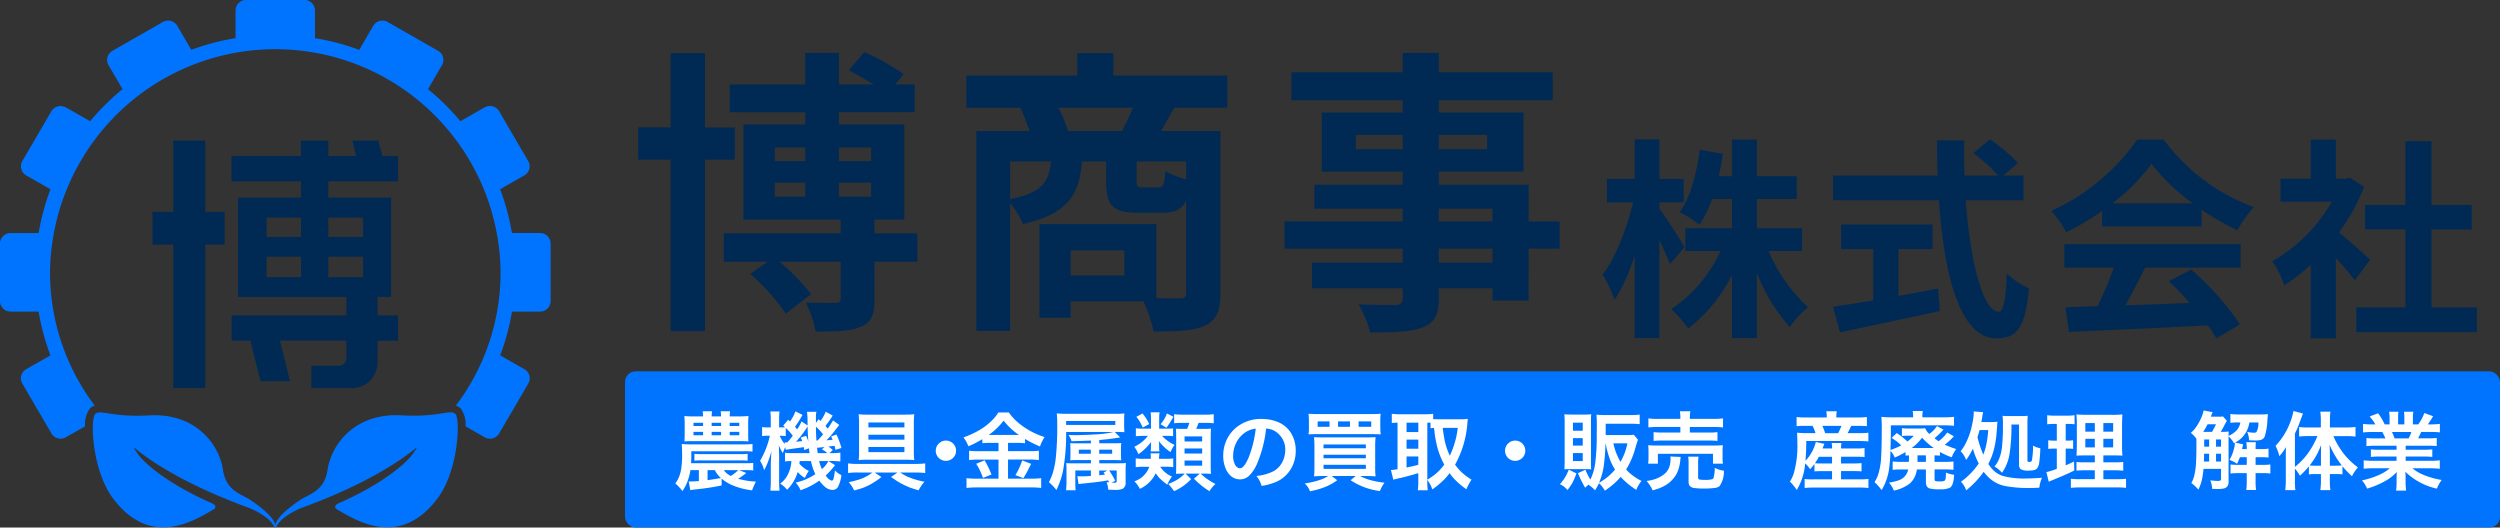 <svg id="hlogo.svg" xmlns="http://www.w3.org/2000/svg" width="352" height="74.281" viewBox="0 0 352 74.281">
  <rect x="0" y="0" width="352" height="74.281" fill="#333333" stroke="none"/>
  <defs>
    <style>
      .cls-1 {
        fill: #002a54;
      }

      .cls-1, .cls-2, .cls-4 {
        fill-rule: evenodd;
      }

      .cls-2, .cls-3 {
        fill: #0074ff;
      }

      .cls-4 {
        fill: #fff;
      }
    </style>
  </defs>
  <path id="シェイプ_42" data-name="シェイプ 42" class="cls-1" d="M124.9,37.517V47.553h2.733v4.611H124.9V72.354h-4.5V52.165h-2.926V47.553h2.926V37.517h4.5Zm17.324,0v2.17h3.926l-0.539-2.17h3.658l0.577,2.17h2.195v3.565h-9.817v2.286h8.854v13.99h-1.925v2.6h2.888v3.566h-2.888v2.867a3.849,3.849,0,0,1-1,2.713,3.536,3.536,0,0,1-2.733,1.085h-5.582V69.216h3.7a1.128,1.128,0,0,0,1.231-1.318V65.689h-9.355l1.425,5.7h-4.158l-1.424-5.7h-2.656V62.124h16.168v-2.6H129.518V45.538h8.854V43.252h-9.778V39.687h9.778v-2.17h3.85Zm-8.7,13.563h4.851V48.367h-4.851V51.08Zm0,5.657h4.851V53.87h-4.851v2.867Zm8.7-5.657h4.889V48.367h-4.889V51.08Zm0,5.657h4.889V53.87h-4.889v2.867Z" transform="translate(-96 -17.719)"/>
  <path id="シェイプ_43" data-name="シェイプ 43" class="cls-2" d="M172.026,50.529h-3.949a32.8,32.8,0,0,0-1.662-6.168l3.414-1.951a1.461,1.461,0,0,0,.544-2.011l-4.1-7.026a1.5,1.5,0,0,0-2.036-.538l-3.414,1.952a33.747,33.747,0,0,0-4.562-4.514l1.972-3.382a1.466,1.466,0,0,0-.547-2.014l-7.1-4.056a1.5,1.5,0,0,0-2.036.541l-1.97,3.375a33.986,33.986,0,0,0-6.233-1.644V19.185a1.482,1.482,0,0,0-1.492-1.473h-8.2a1.481,1.481,0,0,0-1.488,1.473v3.906a33.677,33.677,0,0,0-6.234,1.644l-1.97-3.375a1.5,1.5,0,0,0-2.035-.541l-7.1,4.056a1.485,1.485,0,0,0-.695.9,1.468,1.468,0,0,0,.15,1.119l1.97,3.378a34,34,0,0,0-4.56,4.514l-3.415-1.948a1.46,1.46,0,0,0-.4-0.133,1.48,1.48,0,0,0-1.638.672l-4.1,7.026A1.459,1.459,0,0,0,99,41.518a1.478,1.478,0,0,0,.692.9l3.414,1.948a32.818,32.818,0,0,0-1.663,6.168H97.491A1.485,1.485,0,0,0,96,52.005v8.112a1.482,1.482,0,0,0,1.491,1.473h3.947a32.957,32.957,0,0,0,1.663,6.168l-2.222,1.266-1.192.681a1.471,1.471,0,0,0-.544,2.018l4.1,7.024a1.489,1.489,0,0,0,1.292.738,1.506,1.506,0,0,0,.744-0.2l2.7-1.539a3.771,3.771,0,0,1,.706-2.552,1.807,1.807,0,0,1,.649-0.378,31.023,31.023,0,0,1-6.289-18.758,31.72,31.72,0,0,1,63.437,0,31.023,31.023,0,0,1-6.289,18.758,1.815,1.815,0,0,1,.65.379,3.781,3.781,0,0,1,.705,2.551l2.7,1.539a1.5,1.5,0,0,0,2.035-.541l4.1-7.024a1.47,1.47,0,0,0-.545-2.018l-3.413-1.948a32.843,32.843,0,0,0,1.662-6.164l3.949,0a1.481,1.481,0,0,0,1.491-1.473V52.005A1.484,1.484,0,0,0,172.026,50.529Zm-29.9,33.33c0.538-3.6,3.9-8.119,10.6-7.647,5.172,0.249,6.641-.881,7.378-0.215s0.477,7.962-2.524,11.929c-5.147,6.8-11.031,3.361-14.148,1.5-0.509-.3-0.1-0.7.162-0.809,6.039-2.632,9.6-5.591,10.614-7.121,1.8-2.721-1.084,2.4-15.862,7.774-3.585,1.57-3.407,2.982-3.542,2.691-0.212-.457.282-1.728,3.517-3.883C139.608,87.243,141.675,86.86,142.123,83.859ZM131.2,88.08c3.235,2.155,3.729,3.426,3.517,3.883-0.135.291,0.042-1.121-3.542-2.691C116.4,83.9,113.51,78.778,115.312,81.5c1.012,1.53,4.575,4.489,10.614,7.121,0.261,0.113.67,0.505,0.161,0.809-3.117,1.858-9,5.3-14.147-1.5-3-3.967-3.262-11.264-2.525-11.929s2.206,0.465,7.379.215c6.7-.472,10.062,4.047,10.6,7.647C127.842,86.86,129.909,87.243,131.2,88.08Z" transform="translate(-96 -17.719)"/>
  <rect id="長方形_2" data-name="長方形 2" class="cls-3" x="88" y="52.281" width="264" height="22" rx="1.5" ry="1.5"/>
  <path id="農機具_金属類の買取_販売_産廃処理_解体業_のコピー" data-name="農機具・金属類の買取・販売　産廃処理　解体業 のコピー" class="cls-4" d="M198.882,85.935a9.716,9.716,0,0,0,3.012.82,10.565,10.565,0,0,1,.539-1.231,10.382,10.382,0,0,1-2.5-.4,8.559,8.559,0,0,0,1.137-.814l-1.014-.4h1a9.256,9.256,0,0,1,1,.047V82.894a7.779,7.779,0,0,1-1,.047H193.3q0.035-.551.035-0.973V81.254H200.8a9.81,9.81,0,0,1,1.154.047V80.234a9.978,9.978,0,0,1-1.154.053h-7.623q-0.656,0-1.189-.053c0.011,0.129.021,0.287,0.029,0.475,0.016,0.383.023,0.713,0.023,0.99a12.624,12.624,0,0,1-.123,2.016,5.455,5.455,0,0,1-.34,1.23,4.387,4.387,0,0,1-.492.844,6.752,6.752,0,0,1,1,1.072,5.994,5.994,0,0,0,.733-1.406,7.516,7.516,0,0,0,.392-1.541h1.19v1.535q-0.679.059-1.278,0.059H192.97l0.229,1.225a6.836,6.836,0,0,1,.744-0.1l0.556-.07a29.577,29.577,0,0,0,3.118-.5l-0.018-.955a5.983,5.983,0,0,0,1.283.826h0Zm-1.582-.873q-0.966.17-1.676,0.258V83.914h1.02a3.886,3.886,0,0,0,.861,1.113Zm2.643-1.148a6.089,6.089,0,0,1-1.037.82,2.533,2.533,0,0,1-.991-0.82h2.028ZM198.8,75.623h-1.33a5.673,5.673,0,0,1,.059.727H196.2a4.546,4.546,0,0,1,.058-0.727h-1.324a4.653,4.653,0,0,1,.059.727h-1.278a12.763,12.763,0,0,1-1.359-.053,10.775,10.775,0,0,1,.047,1.137v1.33q0,0.744-.035,1.1c0.378-.023.738-0.035,1.078-0.035h6.726q0.71,0,1.207.035-0.034-.3-0.035-1.09V77.422a10.327,10.327,0,0,1,.047-1.125q-0.528.047-1.359,0.053h-1.289a4.546,4.546,0,0,1,.058-0.727h0Zm-3.808,2.08h-1.348V77.246h1.348V77.7Zm2.537-.457V77.7H196.2V77.246h1.33Zm2.56,0V77.7h-1.347V77.246h1.347ZM194.992,79h-1.348V78.529h1.348V79Zm2.537-.469V79H196.2V78.529h1.33Zm2.56,0V79h-1.347V78.529h1.347Zm-5.25,4.008H200.2a9.385,9.385,0,0,1,1.066.047V81.617a8.876,8.876,0,0,1-1.066.047h-5.356a9.026,9.026,0,0,1-1.072-.047v0.967a9.553,9.553,0,0,1,1.072-.047h0Zm17.379-4.846a13.435,13.435,0,0,0,1.025-1.465l-0.984-.539a5.489,5.489,0,0,1-.732,1.307l-0.059-.059-0.211-.193-0.375.516V76.49a3.887,3.887,0,0,1,.065-0.791h-1.319a10.781,10.781,0,0,1,.076,1.365q0,0.158.006,0.557l-0.855-.568a6.748,6.748,0,0,1-.375.75q-0.111.176-.246,0.375-0.147-.2-0.3-0.375a11.978,11.978,0,0,0,1.055-1.67L208,75.64a6.025,6.025,0,0,1-.767,1.43l-0.258-.252-0.7.826c0.113,0.094.2,0.17,0.263,0.228a4.559,4.559,0,0,1-.615.029H205.7V76.894a9.612,9.612,0,0,1,.053-1.242h-1.289a10.078,10.078,0,0,1,.059,1.248v1h-0.41a4.9,4.9,0,0,1-.809-0.053v1.277a4.952,4.952,0,0,1,.809-0.053H204.4l-0.024.094a11.7,11.7,0,0,1-1.365,3.44,3.508,3.508,0,0,1,.352.644,5.052,5.052,0,0,1,.228.674,9.015,9.015,0,0,0,.557-1.213q0.234-.6.474-1.477-0.081,1.072-.093,1.986v2.115a12.839,12.839,0,0,1-.065,1.471h1.295a12.662,12.662,0,0,1-.059-1.471V81.881q-0.017-1.1-.046-1.477a5.509,5.509,0,0,0,.574,1.113,5.448,5.448,0,0,1,.34-0.844l0.052,0.375c0.106-.019.227-0.037,0.364-0.053l0.48-.076q1.313-.176,1.711-0.246c0.016,0.1.031,0.234,0.047,0.41l0.68-.24c0.015,0.18.043,0.4,0.082,0.674h-2.479a6.6,6.6,0,0,1-.978-0.053v1.219a8.953,8.953,0,0,1,.9-0.047,4.546,4.546,0,0,1-.873,2.5,3.409,3.409,0,0,1-.7.668q0.333,0.24.515,0.393a6.034,6.034,0,0,1,.457.475,5.72,5.72,0,0,0,1.489-2.5,4.053,4.053,0,0,0,1,.838q0.087-.164.24-0.457a4.443,4.443,0,0,1,.328-0.527,4.358,4.358,0,0,1-1.324-1.008c0.012-.105.023-0.232,0.035-0.381h1.594a7.379,7.379,0,0,0,.615,1.84,7.945,7.945,0,0,1-2.772,1.19,3.714,3.714,0,0,1,.686,1.078,10,10,0,0,0,2.637-1.353,5.136,5.136,0,0,0,.814.885,1.632,1.632,0,0,0,1.02.416,0.851,0.851,0,0,0,.779-0.381,4.723,4.723,0,0,0,.5-1.693A3.4,3.4,0,0,1,214,84.342a3.1,3.1,0,0,1-.445-0.387,7.028,7.028,0,0,1-.193,1.148,0.337,0.337,0,0,1-.246.3,1.58,1.58,0,0,1-.85-0.744,10.275,10.275,0,0,0,1.307-1.447l-0.926-.58h0.416a9.1,9.1,0,0,1,1.26.064V81.453a9.434,9.434,0,0,1-1.26.064H212.8l0.451-.439a4.285,4.285,0,0,0-.627-0.486q0.5-.047.879-0.106,0.065,0.246.135,0.574l0.838-.269a11.893,11.893,0,0,0-.7-1.893l-0.756.269q0.129,0.252.217,0.469-0.427.047-.867,0.076a11.258,11.258,0,0,0,.96-1.084q0.569-.732.844-1.078l-0.879-.633q-0.446.738-.75,1.154c-0.1-.129-0.213-0.256-0.322-0.381h0Zm-1.1,2.051c-0.059,0-.114,0-0.165.006q-0.058-.908-0.064-1.582V77.8a7.481,7.481,0,0,1,1,1.078q-0.31.369-.773,0.861h0ZM211.72,81a2.41,2.41,0,0,1,.756.522h-1.342q-0.064-.475-0.094-0.756c0.1-.012.2-0.022,0.305-0.029q0.292-.023.51-0.053l0.234-.029Zm-4.1-1.922q-0.252.351-.756,0.926c-0.082,0-.15.006-0.2,0.006s-0.109,0-.187-0.012l0.035,0.258a4.486,4.486,0,0,1-.732-1.178h0.17a5.884,5.884,0,0,1,.685.047v-1.16a8.16,8.16,0,0,1,.99,1.113h0Zm5.016,3.563a3.527,3.527,0,0,1-.908,1.119,5.149,5.149,0,0,1-.393-1.119h1.3Zm-3.135-3.557-0.756.24c0.086,0.184.157,0.352,0.211,0.5q-0.416.053-.879,0.094a13.6,13.6,0,0,0,1.377-1.764c0.071-.109.156-0.236,0.258-0.381q0,0.65.106,2.092a7.635,7.635,0,0,0-.317-0.785h0Zm7.576,6.117a15.446,15.446,0,0,1-1.576.41,5.034,5.034,0,0,1,.762,1.16q0.609-.158.8-0.217a8.451,8.451,0,0,0,1.4-.574,11.873,11.873,0,0,0,1.635-1.09l-0.938-.639h3.206l-0.909.627q0.611,0.428.92,0.621a10.841,10.841,0,0,0,1.676.838q0.492,0.193,1.289.416a5.821,5.821,0,0,1,.826-1.207,11.063,11.063,0,0,1-2.449-.738,8.047,8.047,0,0,1-.973-0.557h2.162a11.752,11.752,0,0,1,1.36.07V82.965q-0.176.024-.4,0.041-0.551.035-1.007,0.035h-8.069a10.174,10.174,0,0,1-1.383-.076v1.353a9.814,9.814,0,0,1,1.372-.07h2.056a6.042,6.042,0,0,1-1.758.949h0Zm6.422-9.1h-5.314a12.518,12.518,0,0,1-1.289-.053,10.2,10.2,0,0,1,.058,1.248v3.9A8.54,8.54,0,0,1,216.9,82.5q0.514-.053,1.242-0.053h5.344q0.732,0.006,1.242.053a9.5,9.5,0,0,1-.059-1.277v-3.9a10.224,10.224,0,0,1,.059-1.277,11.843,11.843,0,0,1-1.225.053h0Zm-0.158,1.8h-5.068V77.2h5.068v0.7Zm0,1.723h-5.068V78.933h5.068v0.691Zm0,1.758h-5.068V80.656h5.068v0.727Zm4.685-1.037a1.425,1.425,0,0,0,1.154,2.262A1.429,1.429,0,0,0,230.2,80.17a1.431,1.431,0,0,0-2.168.176h0Zm8.564,0.9h-2.83a9.5,9.5,0,0,1-1.312-.064V82.5a9.5,9.5,0,0,1,1.307-.07h2.835v2.689h-3.011a12.587,12.587,0,0,1-1.494-.07v1.371a14.706,14.706,0,0,1,1.5-.076h7.571a12.781,12.781,0,0,1,1.441.076V85.045a11.1,11.1,0,0,1-1.412.07H237.93V82.426h3.03a8.584,8.584,0,0,1,1.312.07V81.178a9,9,0,0,1-1.3.064H237.93V80.076h1.219a10.556,10.556,0,0,1,1.178.053V79.519a15.444,15.444,0,0,0,2.1,1.066,5.911,5.911,0,0,1,.656-1.33A10.561,10.561,0,0,1,239.9,77.65a7.655,7.655,0,0,1-1.851-1.852h-1.483a5.684,5.684,0,0,1-.7.914,8.658,8.658,0,0,1-2.291,1.746,13.545,13.545,0,0,1-1.916.85,6.528,6.528,0,0,1,.369.557c0.078,0.141.188,0.369,0.328,0.686a13.99,13.99,0,0,0,1.957-1v0.574a11.042,11.042,0,0,1,1.178-.053h1.1v1.166Zm0.721-4.3a9.535,9.535,0,0,0,2.156,2.016h-4.259a9.418,9.418,0,0,0,2.1-2.016h0ZM234.04,84.1q0.216,0.475.363,0.908l1.2-.475a14.989,14.989,0,0,0-.967-2l-1.189.486a8.871,8.871,0,0,1,.592,1.078h0Zm5.437-.428a9.339,9.339,0,0,1-.509.943l1.13,0.422q0.433-.727.5-0.85,0.429-.855.592-1.154l-1.26-.486q-0.2.58-.451,1.125h0Zm8.83,1.119q-0.351,0-.615-0.023l0.164,1.107c0.074-.016.236-0.035,0.487-0.059l0.574-.059q1.881-.182,3.123-0.41,0.077,0.17.123,0.293l-0.346-.047a4.155,4.155,0,0,1,.223,1.072c0.4,0.019.715,0.029,0.937,0.029a2.553,2.553,0,0,0,1.1-.158,0.922,0.922,0,0,0,.41-0.885V83.972a9.077,9.077,0,0,1,.047-1.06q-0.369.041-1.172,0.041h-2.584V82.5h2.092q0.651,0,1,.029-0.04-.41-0.041-0.8V80.943q0-.416.041-0.844c-0.231.023-.582,0.035-1.055,0.035h-2.039V79.672q1.435-.111,2.942-0.369l-0.762-.768q0.855,0,1.365.035-0.04-.5-0.041-0.973V76.859a9.046,9.046,0,0,1,.041-0.926,13.888,13.888,0,0,1-1.389.053h-6.562q-1.014,0-1.576-.059a14.863,14.863,0,0,1,.064,1.594,42.1,42.1,0,0,1-.2,4.647,11.485,11.485,0,0,1-.451,2.227,8.594,8.594,0,0,1-.522,1.219,6.926,6.926,0,0,1,1.055,1.1,11.03,11.03,0,0,0,.926-2.666,29.927,29.927,0,0,0,.451-5.508h6.7a14.565,14.565,0,0,1-2.718.352q-1.56.094-2.748,0.094-0.353,0-.909-0.023a2.856,2.856,0,0,1,.428.879q1.611-.041,2.613-0.088l0.118-.006v0.393h-1.834q-0.762,0-1.079-.029,0.03,0.387.03,0.8v0.82q0,0.346-.012.486-0.012.182-.018,0.31,0.282-.029.985-0.029h1.928v0.457h-2.379c-0.5,0-.862-0.012-1.1-0.035a7.361,7.361,0,0,1,.041.967v1.594a11.386,11.386,0,0,1-.059,1.266h1.342q-0.04-.422-0.041-1.084v-1.7h2.192v0.768q-0.809.059-1.284,0.059h0Zm2.467-.826h1.16l-0.556.293c0.074,0.1.142,0.191,0.205,0.281q-0.323.047-.809,0.094V83.961Zm-1.183-2.356H247.9v-0.58h1.688v0.58Zm3-.58v0.58h-1.822v-0.58H252.6Zm0.639,2.936v1.453a0.286,0.286,0,0,1-.058.205,0.342,0.342,0,0,1-.247.064c-0.1,0-.23-0.006-0.4-0.017l0.5-.258a11.3,11.3,0,0,0-.568-1.014q-0.159-.258-0.288-0.434h1.055ZM246.11,77h6.926v0.545H246.11V77Zm13.131,8.021a7.818,7.818,0,0,0,1.119.932,4.621,4.621,0,0,1,.662-1.137,3.7,3.7,0,0,1-1.664-1.377h0.733a8.379,8.379,0,0,1,1.1.053v-1.23a6.8,6.8,0,0,1-1.037.059h-0.973q0.024-.258.036-0.422a2.907,2.907,0,0,1,.041-0.352h-1.266a2.672,2.672,0,0,1,.041.5q0,0.129-.006.275h-0.967a7.413,7.413,0,0,1-1.148-.064V83.5a8.048,8.048,0,0,1,1.137-.059h0.773a3.333,3.333,0,0,1-2.1,2.045,4.5,4.5,0,0,1,.774,1.061,4.548,4.548,0,0,0,2.232-2.2,5.487,5.487,0,0,0,.516.68h0Zm2.314,0.352a7.732,7.732,0,0,1-1.06.475q0.111,0.135.416,0.486,0.163,0.205.4,0.545a7.665,7.665,0,0,0,2.4-1.693l-0.78-.785h2l-0.82.715a10.818,10.818,0,0,0,2.18,1.758,5.121,5.121,0,0,1,.844-1.014,9.614,9.614,0,0,1-1.471-.92q-0.264-.211-0.6-0.539h0.416q0.55,0.006,1.032.035-0.042-.439-0.041-1.242V79.215c0-.473.013-0.854,0.041-1.143q-0.353.035-1.178,0.035h-0.914a8.314,8.314,0,0,0,.334-0.85H265.6a11.771,11.771,0,0,1,1.295.059V76.039a8.79,8.79,0,0,1-1.295.065h-3a9.145,9.145,0,0,1-1.278-.065v1.277a8.03,8.03,0,0,1,1.143-.059h1a6.866,6.866,0,0,1-.317.85h-0.562q-0.685,0-1.02-.029c0.02,0.164.033,0.545,0.041,1.143v4.113q0,0.709-.029,1.1,0.381-.029.943-0.029h0.293a6,6,0,0,1-1.254.973h0Zm3.709-6.211v0.715h-2.478V79.162h2.478Zm0,1.7v0.715h-2.478V80.861h2.478Zm0,1.7v0.727h-2.478V82.56h2.478Zm-6.046-6a4.6,4.6,0,0,1,.052-0.785h-1.265a4.789,4.789,0,0,1,.052.785v1.512h-1.113a7.431,7.431,0,0,1-1.014-.053v1.125a7.379,7.379,0,0,1,1-.053h0.7a5.4,5.4,0,0,1-1.921,1.535,3.879,3.879,0,0,1,.574,1.043,7.325,7.325,0,0,0,1.8-1.74q-0.03.317-.03,0.551v0.275a3.273,3.273,0,0,1-.035.516h1.231a2.676,2.676,0,0,1-.041-0.545V80.457a5,5,0,0,0-.047-0.639,6.679,6.679,0,0,0,1.658,1.559,4.311,4.311,0,0,1,.246-0.533,2.923,2.923,0,0,1,.311-0.481,5.773,5.773,0,0,1-1.764-1.271h0.8a7.066,7.066,0,0,1,.761.035v-1.09a5.749,5.749,0,0,1-.767.035h-1.195V76.56Zm-2.731.539a6.343,6.343,0,0,1,.41.814l0.92-.492q-0.246-.486-0.428-0.773t-0.515-.715L256,76.408a5.691,5.691,0,0,1,.492.691h0Zm2.918,0.346,0.826,0.5a11.819,11.819,0,0,0,.985-1.553l-0.909-.457a4.94,4.94,0,0,1-.9,1.512h0Zm15.574,0.732A2.9,2.9,0,0,1,276.2,79a2.942,2.942,0,0,1,.762,2.074,3.616,3.616,0,0,1-.434,1.746,3.062,3.062,0,0,1-1.236,1.254,6.8,6.8,0,0,1-2.385.662,5.967,5.967,0,0,1,.4.592,5.624,5.624,0,0,1,.334.809,8.526,8.526,0,0,0,2.1-.592,4.491,4.491,0,0,0,1.816-1.494,4.833,4.833,0,0,0,.879-2.894,4.6,4.6,0,0,0-.557-2.285,3.847,3.847,0,0,0-1.88-1.7,5.823,5.823,0,0,0-2.321-.463,5.4,5.4,0,0,0-3.814,1.377,4.826,4.826,0,0,0-1,1.272,5.178,5.178,0,0,0-.633,2.531,4.545,4.545,0,0,0,.363,1.857,2.7,2.7,0,0,0,.762,1.031,1.906,1.906,0,0,0,1.23.434,1.825,1.825,0,0,0,1.272-.492,5.211,5.211,0,0,0,1.16-1.764,17.486,17.486,0,0,0,1.254-4.9,3.43,3.43,0,0,1,.7.129h0Zm-2.367,1.189a15.2,15.2,0,0,1-.8,2.754q-0.645,1.535-1.242,1.535a0.448,0.448,0,0,1-.152-0.029,0.933,0.933,0,0,1-.51-0.457,2.552,2.552,0,0,1-.281-1.277,4.034,4.034,0,0,1,.281-1.482,3.816,3.816,0,0,1,1.353-1.758,3.281,3.281,0,0,1,1.547-.586q-0.07.668-.2,1.3h0Zm9.3,5.9a11.862,11.862,0,0,1-2.2.521,2.792,2.792,0,0,1,.726,1.1,11.21,11.21,0,0,0,2.192-.627,7.526,7.526,0,0,0,1.646-.926l-0.756-.592h3.358l-0.709.592a9.579,9.579,0,0,0,4.125,1.523,4.876,4.876,0,0,1,.644-1.178A11.978,11.978,0,0,1,288.9,85.3a6.235,6.235,0,0,1-1.383-.557h0.879q0.762,0,1.284.053a11.12,11.12,0,0,1-.053-1.371V80.627a12.547,12.547,0,0,1,.053-1.359q-0.381.035-1.331,0.035h-6.082q-0.815,0-1.253-.035a13.335,13.335,0,0,1,.058,1.353v2.754a11.984,11.984,0,0,1-.058,1.418q0.563-.053,1.294-0.053H283a4.762,4.762,0,0,1-1.084.527h0Zm6.4-4.963v0.527h-5.959V80.3h5.959Zm0,1.441v0.5h-5.959v-0.5h5.959Zm0,1.418v0.568h-5.959V83.164h5.959Zm2.033-5.25V76.982a7.855,7.855,0,0,1,.053-1.008q-0.416.047-1.354,0.047H281.6q-0.932,0-1.359-.047a9.785,9.785,0,0,1,.053,1.008v0.932a6.97,6.97,0,0,1-.053.967q0.3-.035,1.254-0.035h7.664q0.913,0.006,1.248.035a5.849,5.849,0,0,1-.053-0.967h0Zm-8.818-.1V77.053H283.2v0.762h-1.664Zm2.871,0V77.053h1.676v0.762h-1.676Zm2.883-.762h1.787v0.762H287.29V77.053Zm10.4,9.568a11.719,11.719,0,0,0,1.8-1.529q0.311-.34.621-0.75a9.354,9.354,0,0,0,.715.873,11.459,11.459,0,0,0,1.652,1.394,6.487,6.487,0,0,1,.334-0.709q0.2-.363.387-0.644a8.659,8.659,0,0,1-1.412-1.061,7.5,7.5,0,0,1-.9-1.049,14.111,14.111,0,0,0,1.735-5.924l0.023-.228c0.012-.121.024-0.221,0.035-0.3a7.472,7.472,0,0,1-.972.059h-3.141c-0.309,0-.564-0.008-0.767-0.023V75.986a8.053,8.053,0,0,1-1.073.059h-3.668a7.786,7.786,0,0,1-1.084-.065v1.3a8.008,8.008,0,0,1,.809-0.053v6.557a9.121,9.121,0,0,1-.932.117l0.34,1.365c0.059-.02.17-0.051,0.334-0.094s0.369-.094.639-0.152q0.258-.053.949-0.234,0.738-.193,1.23-0.34l0.364-.111v1.119a10.7,10.7,0,0,1-.071,1.295h1.4a9.21,9.21,0,0,1-.065-1.3V85.285a4.933,4.933,0,0,1,.715,1.336h0Zm-0.715-9.392c0.215,0,.366.008,0.452,0.012v0.779a4.038,4.038,0,0,1,.492-0.047c0.019,0.168.041,0.342,0.064,0.522a14.852,14.852,0,0,0,.486,2.5,11.429,11.429,0,0,0,.891,2.145,7.666,7.666,0,0,1-1.312,1.389,10.575,10.575,0,0,1-1.073.732V77.228Zm2.485,2.689q-0.175-.809-0.317-1.957h2.121a12.543,12.543,0,0,1-1.119,3.92,9.325,9.325,0,0,1-.685-1.963h0Zm-3.75-2.689v1.324h-1.658V77.228h1.658Zm0,2.391V80.9h-1.658V79.619h1.658Zm0,2.373v1.172l-0.211.053q-0.562.152-1.447,0.328V81.992h1.658Zm12.48-1.646a1.425,1.425,0,0,0,1.154,2.262,1.429,1.429,0,0,0,1.014-2.437,1.431,1.431,0,0,0-2.168.176h0ZM326.378,86.7a6.159,6.159,0,0,1,.322-0.656,5.176,5.176,0,0,1,.422-0.609,7.918,7.918,0,0,1-1.518-.99,6.1,6.1,0,0,1-.644-0.621,11.3,11.3,0,0,0,1.3-3.035q0.222-.785.369-1.154l-0.592-.709a5.937,5.937,0,0,1-.973.053h-2.982V77.381h3.475a11.925,11.925,0,0,1,1.312.059V76.092a9.89,9.89,0,0,1-1.33.07h-3.4a13.1,13.1,0,0,1-1.354-.059q0.046,0.6.047,1.359,0,0.07-.012,1.641a28.76,28.76,0,0,1-.2,3.709,7.335,7.335,0,0,1-.7,2.438,9.943,9.943,0,0,1-.691-1.395l-1.055.486a17.1,17.1,0,0,0,1.014,2.051,5.76,5.76,0,0,1,.457-0.428,4.362,4.362,0,0,1,.937.8,9.692,9.692,0,0,0,.551-1,2.141,2.141,0,0,1,.287.269,4.576,4.576,0,0,1,.539.779,14.152,14.152,0,0,0,1.307-1,8.687,8.687,0,0,0,.92-0.949,10.612,10.612,0,0,0,2.209,1.828h0Zm-5.239-.99a9.513,9.513,0,0,0,.7-2.6,29.663,29.663,0,0,0,.216-2.971h0.012a15.431,15.431,0,0,0,.533,2.045,7.76,7.76,0,0,0,.8,1.652,8.258,8.258,0,0,1-2.268,1.869h0Zm2.028-5.566h1.974q-0.129.551-.175,0.721a8.833,8.833,0,0,1-.416,1.131q-0.177.381-.387,0.75a8.966,8.966,0,0,1-1-2.6h0Zm-6.053,3.627h2.068c0.367,0,.653.01,0.856,0.029-0.02-.207-0.029-0.551-0.029-1.031V77.029c0-.422.011-0.748,0.035-0.979a8.924,8.924,0,0,1-1.008.041h-1.711c-0.449,0-.805-0.014-1.066-0.041a10.166,10.166,0,0,1,.046,1.066V82.59q0,0.662-.041,1.207a8.027,8.027,0,0,1,.85-0.029h0Zm1.734-6.539v1.131h-1.377V77.228h1.377Zm0,2.18v1.049h-1.377V79.408h1.377Zm0,2.1v1.125h-1.377V81.512h1.377Zm-1.464,4.207a9.913,9.913,0,0,0,.58-1.342l-1.084-.539a6.019,6.019,0,0,1-1.248,2.057,2.856,2.856,0,0,1,1.066.82,7.323,7.323,0,0,0,.686-1h0ZM329.548,76.7a9.606,9.606,0,0,1-1.454-.07V77.9a12.978,12.978,0,0,1,1.418-.065h3.082v0.785H330.04a9.036,9.036,0,0,1-1.213-.059v1.242a10.567,10.567,0,0,1,1.213-.053H336.6a10.1,10.1,0,0,1,1.219.053V78.564a9.1,9.1,0,0,1-1.219.059H333.93V77.838h3.27a11,11,0,0,1,1.4.065V76.625a9.484,9.484,0,0,1-1.435.07H333.93V76.554A5.268,5.268,0,0,1,334,75.629H332.53a5.216,5.216,0,0,1,.064.926V76.7h-3.046Zm-0.118,4.916h7.758V83h1.4a5.818,5.818,0,0,1-.053-0.879V81.248a5.977,5.977,0,0,1,.047-0.844q-0.516.047-1.307,0.047h-7.928q-0.825,0-1.283-.047a6.878,6.878,0,0,1,.047.879v0.85a6.158,6.158,0,0,1-.053.867h1.371V81.611Zm-0.738,5.156c0.32-.1.553-0.172,0.7-0.223a5.539,5.539,0,0,0,1.1-.5,4.334,4.334,0,0,0,1.57-1.606,5.249,5.249,0,0,0,.516-1.863,4.314,4.314,0,0,1,.07-0.522l-1.459-.064a3.441,3.441,0,0,1,.024.387,3.52,3.52,0,0,1-.088.75,2.273,2.273,0,0,1-.639,1.207,4.1,4.1,0,0,1-1.488.85,6.581,6.581,0,0,1-1.16.252,5,5,0,0,1,.861,1.336h0Zm8.572-1.74a0.358,0.358,0,0,1-.181.158,3.551,3.551,0,0,1-1.067.094,4.951,4.951,0,0,1-.58-0.023,0.445,0.445,0,0,1-.3-0.117,0.4,0.4,0,0,1-.041-0.217V82.959a5.643,5.643,0,0,1,.058-0.937H333.7a6.633,6.633,0,0,1,.053,1v2.455a1.14,1.14,0,0,0,.134.627,1.024,1.024,0,0,0,.692.328,8.425,8.425,0,0,0,1.312.07,10.8,10.8,0,0,0,1.612-.088,1.208,1.208,0,0,0,.621-0.258,3.659,3.659,0,0,0,.6-2.162,3.958,3.958,0,0,1-1.283-.4,5.254,5.254,0,0,1-.182,1.43h0Zm14.2-.937q0.458-.041,1.113-0.041h1.377v1.16h-2.742a8.807,8.807,0,0,1-1.119-.053v1.266a11.306,11.306,0,0,1,1.149-.059h6.662a9.011,9.011,0,0,1,1.172.064V85.15a8.74,8.74,0,0,1-1.143.059h-2.713v-1.16h1.805q0.692,0,1.078.041V82.924a9.129,9.129,0,0,1-1.078.047h-1.805V82.027h2.15q0.774,0,1.161.041V80.8a7.078,7.078,0,0,1-1.149.064h-2.162a5.848,5.848,0,0,1,.053-0.768H353.9a4.219,4.219,0,0,1,.058.768h-1.347l0.047-.117c0.054-.141.127-0.318,0.216-0.533l-1.207-.264a5.863,5.863,0,0,1-1.459,2.648,27.64,27.64,0,0,0,.112-2.783h7.406a12.862,12.862,0,0,1,1.342.059V78.646a11.133,11.133,0,0,1-1.342.059h-1.582q0.193-.346.469-0.943l0.041-.082h0.92q0.849,0,1.283.047V76.431a9.463,9.463,0,0,1-1.36.07h-2.941V76.385a3.924,3.924,0,0,1,.065-0.756h-1.477a4.383,4.383,0,0,1,.064.756V76.5h-2.929a8.714,8.714,0,0,1-1.319-.07v1.295a11.738,11.738,0,0,1,1.231-.047h1.019a5.648,5.648,0,0,1,.411,1.025h-1.237q-0.744,0-1.365-.059,0.046,0.592.047,1.318a14.116,14.116,0,0,1-.545,4.553,5.7,5.7,0,0,1-.5,1.014,6.545,6.545,0,0,1,.961,1.184,8.5,8.5,0,0,0,1.184-3.75,4.653,4.653,0,0,1,.7.826q0.375-.422.609-0.738V84.09Zm0.627-2.062h1.863v0.943h-1.388q-0.692,0-1.02-.035a7.282,7.282,0,0,0,.545-0.908h0Zm0.492-4.348h2.69a8.37,8.37,0,0,1-.463,1.025h-1.822a9.163,9.163,0,0,0-.4-1.025h0Zm12.194,4.693q0,0.164-.006.369h-1.2a8.432,8.432,0,0,1-1.084-.053v1.178a9.463,9.463,0,0,1,1.113-.053h1.072a2,2,0,0,1-1.394,1.547,7.076,7.076,0,0,1-1.307.3,4.589,4.589,0,0,1,.691,1.131,5.586,5.586,0,0,0,2.239-1,3.124,3.124,0,0,0,.99-1.975h1.277v1.723a1.355,1.355,0,0,0,.123.627,0.671,0.671,0,0,0,.393.316,4.877,4.877,0,0,0,1.377.123,3.373,3.373,0,0,0,1.471-.205,1.025,1.025,0,0,0,.38-0.5,4.536,4.536,0,0,0,.223-1.336,3.952,3.952,0,0,1-1.148-.316q0,0.387-.024.633a0.748,0.748,0,0,1-.17.521,1.449,1.449,0,0,1-.668.088,4.248,4.248,0,0,1-.486-0.017,0.3,0.3,0,0,1-.187-0.076,0.3,0.3,0,0,1-.065-0.228V83.814h1.541a9.624,9.624,0,0,1,1.119.053V82.7a9.232,9.232,0,0,1-1.1.047h-1.565V81.834a7.3,7.3,0,0,1,.762.047V81.359a10.756,10.756,0,0,0,1.658.75,5.316,5.316,0,0,1,.627-1.166,12.583,12.583,0,0,1-1.6-.615,9.5,9.5,0,0,0,1.278-1.178l-0.938-.533a5.744,5.744,0,0,1-1.207,1.23q-0.3-.2-0.586-0.422,0.194-.152.539-0.475a9.523,9.523,0,0,0,.721-0.738l-0.914-.5a4.117,4.117,0,0,1-1.078,1.108,2.339,2.339,0,0,1-.58-0.8,9.534,9.534,0,0,1-.967.035H364.7a7.3,7.3,0,0,1-.909-0.047v1.107a6.9,6.9,0,0,1,.909-0.047h0.761a5.2,5.2,0,0,1-.9.814,9.9,9.9,0,0,0-1.5-1.189l-0.727.691a7.433,7.433,0,0,1,.8.545,5.283,5.283,0,0,1,.551.5,9.049,9.049,0,0,1-1.506.645l0.024-.961q0.029-1.178.029-1.728V77.609h7.594a10.971,10.971,0,0,1,1.3.064V76.408a10.509,10.509,0,0,1-1.382.07H366.67V76.3a3.245,3.245,0,0,1,.065-0.709h-1.43a3.458,3.458,0,0,1,.059.691v0.193H362.41a14.541,14.541,0,0,1-1.517-.059,16.069,16.069,0,0,1,.059,1.623q0,2.607-.088,4a9.641,9.641,0,0,1-.457,2.625,5.743,5.743,0,0,1-.475.943,7.491,7.491,0,0,1,1,1.119,7.931,7.931,0,0,0,1.1-3.428q0.135-1.23.14-1.91l0.006-.193a2.907,2.907,0,0,1,.6.949,13.605,13.605,0,0,0,1.523-.773v0.5c0.137-.016.3-0.027,0.481-0.035v0.527Zm2.39-.539v0.908h-1.189q0.006-.176.006-0.3V81.834h1.183Zm-0.545-2.49a10.781,10.781,0,0,0,1.653,1.453h-3.112a6.679,6.679,0,0,0,1.459-1.453h0Zm5.467,6.193a3.07,3.07,0,0,1,.75,1.219,13.141,13.141,0,0,0,2.467-2.613,6.349,6.349,0,0,0,.621.715,4.581,4.581,0,0,0,2.385,1.283,17.207,17.207,0,0,0,3.275.281q0.8,0,1.547-.041a5.23,5.23,0,0,1,.375-1.395q-1.435.1-2.314,0.1a11.138,11.138,0,0,1-3.2-.363,3.365,3.365,0,0,1-1.552-1.037,5.918,5.918,0,0,1-.487-0.644,11.12,11.12,0,0,0,.586-1.359,11.322,11.322,0,0,0,.463-2q0.107-.7.182-1.9c0.019-.27.039-0.5,0.058-0.691a7.651,7.651,0,0,1-.978.047h-1.289q0.076-.393.123-0.709a6.891,6.891,0,0,1,.123-0.68l-1.33-.105a1.64,1.64,0,0,1,.012.182,8.711,8.711,0,0,1-.223,1.635,10.5,10.5,0,0,1-.938,2.73,6.233,6.233,0,0,1-.685,1.049,4.029,4.029,0,0,1,.445.568,4.742,4.742,0,0,1,.328.668,10.864,10.864,0,0,0,.95-1.582q0.163,0.539.257,0.8a13.623,13.623,0,0,0,.563,1.277,10.1,10.1,0,0,1-2.514,2.578h0Zm2.426-5.936-0.088-.328q0.169-.521.3-1.008h1.213a14.146,14.146,0,0,1-.334,2.35,9.721,9.721,0,0,1-.358,1.113,14.4,14.4,0,0,1-.732-2.127h0Zm4.436,1.981a25.087,25.087,0,0,0,.257-4.09h1.067v5.6a0.8,0.8,0,0,0,.263.7,2.207,2.207,0,0,0,1.114.182,3.258,3.258,0,0,0,.685-0.059,0.808,0.808,0,0,0,.545-0.334,1.744,1.744,0,0,0,.235-0.7,17.088,17.088,0,0,0,.158-2.057,3.273,3.273,0,0,1-1.032-.363,9.75,9.75,0,0,1-.169,2.139,0.309,0.309,0,0,1-.323.146,0.49,0.49,0,0,1-.24-0.035,0.227,0.227,0,0,1-.047-0.17v-5.2a8.376,8.376,0,0,1,.047-1.084,9.076,9.076,0,0,1-1.078.041h-1.576a6.47,6.47,0,0,1-.891-0.041,11.393,11.393,0,0,1,.047,1.277,28.366,28.366,0,0,1-.129,3.082,6.133,6.133,0,0,1-.521,1.963,4.2,4.2,0,0,1-.545.82,4.105,4.105,0,0,1,1.066.885,6.439,6.439,0,0,0,1.067-2.7h0Zm9.849,3.6a9.348,9.348,0,0,1-1.219-.059V86.41a11.408,11.408,0,0,1,1.366-.064H394a10.27,10.27,0,0,1,1.348.064V85.127a9.684,9.684,0,0,1-1.266.059h-1.927V83.937H393.7a9.978,9.978,0,0,1,1.253.059V82.76a9.826,9.826,0,0,1-1.265.059h-1.535V81.84h1.377q0.861,0,1.306.035a15.59,15.59,0,0,1-.052-1.605V77.709q0.01-1.248.052-1.641a13.263,13.263,0,0,1-1.552.059h-3.305q-1.084,0-1.617-.059a15.171,15.171,0,0,1,.058,1.605v2.713q-0.017,1.184-.047,1.494,0.381-.041,1.436-0.041h1.143v0.978H389.6a9.658,9.658,0,0,1-1.231-.053V83.99a10.019,10.019,0,0,1,1.243-.053h1.336v1.248H388.8Zm2.151-6.691h-1.336V77.287h1.336v1.207Zm2.583-1.207v1.207h-1.382V77.287h1.382Zm-2.583,3.428h-1.336V79.5h1.336v1.219Zm2.583-1.219v1.219h-1.382V79.5h1.382Zm-7.933.264h-0.363a5.789,5.789,0,0,1-.844-0.053v1.225a5.374,5.374,0,0,1,.82-0.053H385.6v2.848q-0.574.217-.99,0.34a4.822,4.822,0,0,1-.481.117l0.334,1.359q0.159-.076.475-0.2l0.105-.047q1.887-.762,3.018-1.33L388.028,82.7q-0.633.311-1.178,0.539V80.879h0.281a6.509,6.509,0,0,1,.762.041V79.707a5.014,5.014,0,0,1-.762.053H386.85V77.41h0.369a7.1,7.1,0,0,1,.879.047V76.179a6.578,6.578,0,0,1-1.061.064h-1.7a6.766,6.766,0,0,1-1.09-.064v1.283a6.87,6.87,0,0,1,.9-0.053H385.6v2.35Zm23.576-2.127a6.631,6.631,0,0,1,.369-0.662L409,76.349a3.148,3.148,0,0,1-.627.041h-1.084l0.059-.164a3.651,3.651,0,0,1,.2-0.475l-1.277-.24a4.5,4.5,0,0,1-.288.926,7.4,7.4,0,0,1-.96,1.664,3.934,3.934,0,0,1-.557.563,4,4,0,0,1,.785.82q0.006,0.3.006,0.662,0,1.981-.065,2.883a9.349,9.349,0,0,1-.281,1.822,4.18,4.18,0,0,1-.369.879,5.883,5.883,0,0,1,.99.926,6.556,6.556,0,0,0,.5-1.395,13.222,13.222,0,0,0,.223-1.529h2.467v1.453a0.184,0.184,0,0,1-.123.205,1.306,1.306,0,0,1-.375.041q-0.3,0-1.008-.076a4,4,0,0,1,.264,1.2q0.486,0.012.75,0.012a4.044,4.044,0,0,0,.82-0.059,0.94,0.94,0,0,0,.545-0.287,1.152,1.152,0,0,0,.187-0.733V79.15a5.334,5.334,0,0,1,.516.586,2.118,2.118,0,0,1,.234.393l0.147-.076v0.041a3.908,3.908,0,0,1-.129.785,5.947,5.947,0,0,1-.633,1.594,4.787,4.787,0,0,1,1.067.551q0.251-.533.392-0.932h0.967v1.084h-1.184a8.562,8.562,0,0,1-1.1-.059v1.277a8.47,8.47,0,0,1,1.09-.059h1.195v1.2a8.071,8.071,0,0,1-.07,1.178h1.382a8.144,8.144,0,0,1-.07-1.178v-1.2h0.961a8.486,8.486,0,0,1,1.119.053V83.117a9.03,9.03,0,0,1-1.148.059h-0.932V82.092h0.756a8.832,8.832,0,0,1,1.066.047V80.885a5.7,5.7,0,0,1-1.066.064h-0.756v-0.1q0-.44.041-0.873h-1.348a4.947,4.947,0,0,1,.065.873v0.1H411.68q0.041-.17.152-0.668l-1.125-.252a3.663,3.663,0,0,0,1.881-2.268q0.046-.158.129-0.562h1.265a2.633,2.633,0,0,1-.281,1.371,0.718,0.718,0,0,1-.387.076,5.176,5.176,0,0,1-.914-0.123,3.6,3.6,0,0,1,.182.533,4.965,4.965,0,0,1,.094.662q0.662,0.018.861,0.018a2.7,2.7,0,0,0,.844-0.094,0.831,0.831,0,0,0,.486-0.451,8.653,8.653,0,0,0,.387-2.426l0.035-.363c0.012-.148.023-0.273,0.035-0.375a9.525,9.525,0,0,1-1.072.047H411.3a9.286,9.286,0,0,1-1.26-.064v1.248a6.455,6.455,0,0,1,1.072-.059h0.334a2.224,2.224,0,0,1-.515,1.1,3.571,3.571,0,0,1-1.149.791q0.006-.369.029-0.609a8.94,8.94,0,0,1-1.13.047q0.262-.445.5-0.891h0Zm-2.7.891h-0.27a9.741,9.741,0,0,0,.621-1.072h1.184q-0.23.5-.557,1.072h-0.978Zm-0.147,3.545q0-.105.006-0.463h0.709V82.7h-0.733q0.012-.205.018-0.627h0Zm1.688,0.627v-1.09h0.7V82.7h-0.7Zm0-2.086V79.6h0.7v1.014h-0.7Zm-0.973,0h-0.692V79.6h0.692v1.014Zm12.779,4.09a11.392,11.392,0,0,0,1.266-1.318v1.131a6.437,6.437,0,0,1,.855-0.047h0.844V85.42a11.124,11.124,0,0,1-.082,1.313h1.412a9.17,9.17,0,0,1-.076-1.307V84.465h0.9a6.381,6.381,0,0,1,.873.047V83.369a13.787,13.787,0,0,0,1.342,1.4,6.1,6.1,0,0,1,.832-1.242,10.691,10.691,0,0,1-1.851-1.746,11.278,11.278,0,0,1-.909-1.3,11.047,11.047,0,0,1-.691-1.359h1.769a13.005,13.005,0,0,1,1.348.064V77.838a10.875,10.875,0,0,1-1.383.07h-2.22V76.824a8.082,8.082,0,0,1,.07-1.143H422.7a8.492,8.492,0,0,1,.076,1.137v1.09h-1.752a12.335,12.335,0,0,1-1.306-.059v1.336A10.761,10.761,0,0,1,421,79.121h1.289a11.018,11.018,0,0,1-1.049,2.01,9.113,9.113,0,0,1-1.242,1.541,8.389,8.389,0,0,1-.873.779V78.769q0.422-.891.662-1.559,0.381-1.025.469-1.266l-1.336-.358a9.091,9.091,0,0,1-.475,1.635,9.871,9.871,0,0,1-2.045,3.27,7.162,7.162,0,0,1,.534,1.459,7.439,7.439,0,0,0,.937-1.283q-0.035.615-.029,1.353v3.3a11.826,11.826,0,0,1-.076,1.406h1.423a9.91,9.91,0,0,1-.064-1.395V83.7a5.338,5.338,0,0,1,.7,1h0Zm5.1-1.412h-0.879v-1.5q-0.006-.691-0.029-1.43a12.472,12.472,0,0,0,1.711,2.894,7.959,7.959,0,0,1-.8.035h0Zm-2.936,0a7.385,7.385,0,0,1-.791-0.035,10.679,10.679,0,0,0,1.067-1.629q0.2-.393.55-1.236-0.022.609-.023,1.441v1.459h-0.8Zm11.449-2.244h-2.39a11.026,11.026,0,0,1-1.225-.053v1.061A11.126,11.126,0,0,1,431.045,82h2.39v0.6h-3.193a10.516,10.516,0,0,1-1.435-.07v1.189a12.345,12.345,0,0,1,1.447-.07h2.238a6.329,6.329,0,0,1-1.476.92,11.419,11.419,0,0,1-2.45.785,4.841,4.841,0,0,1,.727,1.16,12.227,12.227,0,0,0,2.449-1.014,6.806,6.806,0,0,0,1.729-1.324q-0.03.5-.03,0.82v0.58a8.744,8.744,0,0,1-.07,1.219h1.412a8.766,8.766,0,0,1-.076-1.213V84.992q0-.293-0.012-0.5c-0.011-.164-0.019-0.279-0.023-0.346a9.23,9.23,0,0,0,4.441,2.373,5.166,5.166,0,0,1,.68-1.219,11.479,11.479,0,0,1-2.49-.691,6.007,6.007,0,0,1-1.635-.955h2.42a12.041,12.041,0,0,1,1.435.07V82.531a10.1,10.1,0,0,1-1.447.07h-3.357V82h2.513a11.27,11.27,0,0,1,1.237.053V80.99a11.169,11.169,0,0,1-1.237.053h-2.513V80.474h3.134a11.245,11.245,0,0,1,1.237.053V79.385a10.846,10.846,0,0,1-1.237.053h-1.382q0.176-.322.433-0.9h1.207a12.673,12.673,0,0,1,1.424.059V77.4a9.244,9.244,0,0,1-1.359.07h-0.334a13.15,13.15,0,0,0,.738-1.148l-1.23-.451a6.629,6.629,0,0,1-.856,1.6h-0.756V76.631a4.809,4.809,0,0,1,.059-0.943h-1.313a6.191,6.191,0,0,1,.047.891v0.9h-0.873v-0.9a5.758,5.758,0,0,1,.041-0.891h-1.312a5.227,5.227,0,0,1,.064.943v0.844h-0.685a9.092,9.092,0,0,0-.926-1.57l-1.2.451a6.622,6.622,0,0,1,.815,1.119h-0.387a9.413,9.413,0,0,1-1.353-.07v1.2a12.624,12.624,0,0,1,1.412-.059h1.3a9.225,9.225,0,0,1,.439.9h-1.453a10.466,10.466,0,0,1-1.219-.053v1.143a10.832,10.832,0,0,1,1.219-.053h3.023v0.568Zm-0.644-2.5h2.73a6.185,6.185,0,0,1-.392.9h-1.975a9.365,9.365,0,0,0-.363-0.9h0Z" transform="translate(-96 -17.719)"/>
  <path id="博商事株式会社_のコピー" data-name="博商事株式会社 のコピー" class="cls-1" d="M199.461,40.2V35.664h-4.2V25.2h-4.831v10.46h-4.578V40.2h4.578V64.355h4.831V40.2h4.2Zm5.629,3.235h4.285v1.974H205.09V43.435Zm0-4.957h4.285V40.41H205.09V38.478Zm13.568,0V40.41h-4.536V38.478h4.536Zm0,6.931h-4.536V43.435h4.536v1.974Zm6.512,5.167h-6.049V48.644h4.2v-13.4h-9.2V33.521h10.67V29.614h-2.731l1.176-1.47a33.829,33.829,0,0,0-5.545-3.109L215.508,27.6c1.05,0.588,2.352,1.3,3.487,2.016h-4.873V25.162h-4.747v4.453H198.747v3.907h10.628v1.722h-8.7v13.4h13.695v1.932H197.907v3.991h6.175l-2.437,1.722a31.1,31.1,0,0,1,5,5.587l3.571-2.73a32,32,0,0,0-4.453-4.579h8.612v5.167c0,0.462-.168.588-0.714,0.63-0.589,0-2.479,0-4.2-.042a16.113,16.113,0,0,1,1.386,4.075c2.773,0,4.873,0,6.343-.672,1.554-.63,1.933-1.722,1.933-3.865V54.567h6.049V50.576Zm21.205-14.408a20.051,20.051,0,0,0-1.344-3.277h10.5c-0.462,1.092-1.05,2.268-1.554,3.277h-7.6Zm16.635,6.805a12.214,12.214,0,0,1-2.94-1.176c-0.126,2.016-.294,2.31-1.008,2.31h-2.185c-0.714,0-.84-0.126-0.84-1.008V40.452h6.973v2.52Zm-24.784-2.52h5.755c-0.294,2.9-1.26,4.411-5.755,5.293V40.452ZM254.315,56.5h-7.562V52.971h7.562V56.5Zm14.492-23.608V28.354H252.761V25.2h-5.083v3.151H232.051v4.537h7.6a28,28,0,0,1,1.3,3.277h-7.477V64.313h4.747V46.333a10.129,10.129,0,0,1,1.806,2.941c6.385-1.47,7.94-4.159,8.318-8.822h3.4v2.688c0,3.4.757,4.537,4.5,4.537h3.4c1.68,0,2.73-.42,3.36-1.68v12.9c0,0.63-.21.84-0.924,0.84-0.5,0-1.806,0-3.276-.042V49.274H242.343v13.19h4.41v-2.31H257a20.2,20.2,0,0,1,1.429,4.243c3.276,0,5.629-.084,7.267-0.84,1.638-.8,2.142-2.142,2.142-4.621V36.168h-8.359c0.546-.924,1.176-2.058,1.848-3.277h7.477Zm37.337,21.8h-7.561V52.719h7.561v1.974Zm-7.561-7.6h7.561V48.9h-7.561V47.09ZM286.9,38.73V36.714h6.6V38.73h-6.6Zm18.484-2.016V38.73h-6.8V36.714h6.8ZM315.6,48.9h-4.369V43.729H298.583V41.881h11.93V33.563h-11.93V31.841h16.046V27.892H298.583v-2.73H293.5v2.73H277.831v3.949H293.5v1.722H282.116v8.318H293.5v1.848H281.065V47.09H293.5V48.9H276.865v3.823H293.5v1.974H280.729v3.613H293.5v1.3a0.888,0.888,0,0,1-1.051,1.05c-0.672,0-3.15,0-5.166-.084a15.4,15.4,0,0,1,1.638,3.949c3.57,0,5.839-.084,7.435-0.714,1.638-.714,2.227-1.722,2.227-4.2v-1.3h7.561v1.722h5.083V52.719H315.6V48.9Zm17.578,3.617c-0.48-.87-2.67-4.32-3.54-5.43v-0.87h3.42v-3.3h-3.42v-5.58h-3.48v5.58h-3.9v3.3h3.69c-0.87,3.6-2.49,7.83-4.29,10.14a21.705,21.705,0,0,1,1.68,3.6,26.182,26.182,0,0,0,2.82-6.27V65.322h3.48v-13.8c0.6,1.26,1.17,2.55,1.5,3.39Zm16.559,0.54v-3.21h-6.36v-4.11h5.61v-3.21h-5.61v-5.16h-3.509v5.16H338c0.24-1.02.42-2.07,0.6-3.15l-3.27-.57c-0.45,3.36-1.32,6.69-2.82,8.79a18.423,18.423,0,0,1,2.79,1.77,17.788,17.788,0,0,0,1.77-3.63h2.79v4.11h-6.57v3.21h4.95a19.678,19.678,0,0,1-6.93,8.19,17.2,17.2,0,0,1,2.4,2.73,22.185,22.185,0,0,0,6.15-7.53v8.88h3.509v-9.15a25.538,25.538,0,0,0,4.62,7.59,15.159,15.159,0,0,1,2.58-2.79,22.7,22.7,0,0,1-5.55-7.92h4.71Zm13.561-.27h4.8v-3.45h-12.87v3.45h4.53v7.23c-2.16.36-4.14,0.66-5.67,0.9l0.99,3.6c3.87-.84,9.15-1.92,14.07-3l-0.27-3.18c-1.83.36-3.75,0.72-5.58,1.05v-6.6Zm17.609-6.87v-3.48h-2.82l2.04-1.77a22.407,22.407,0,0,0-3.93-3.33l-2.369,1.95a21.27,21.27,0,0,1,3.509,3.15h-4.739c-0.06-1.62-.06-3.3-0.03-4.95h-3.84c0,1.65.03,3.33,0.09,4.95h-14.73v3.48h14.91c0.72,10.56,2.97,19.439,8.1,19.439,2.85,0,4.05-1.38,4.59-7.05a10.035,10.035,0,0,1-3.12-2.1c-0.15,3.81-.51,5.4-1.14,5.4-2.19,0-4.019-6.93-4.649-15.689H380.9Zm12.541,0.42a27.26,27.26,0,0,0,5.49-5.55,29.193,29.193,0,0,0,5.76,5.55h-11.25Zm-1.47,3.27h14.009v-2.37a36.261,36.261,0,0,0,5.04,2.91,18.487,18.487,0,0,1,2.31-3.27,27.439,27.439,0,0,1-12.689-9.51h-3.72a29.79,29.79,0,0,1-12.12,10.05,13.935,13.935,0,0,1,2.1,3,34.637,34.637,0,0,0,5.07-3V49.6Zm-5.31,5.79h6.96a57.6,57.6,0,0,1-2.28,5.43l-4.53.15,0.48,3.48c5.1-.24,12.51-0.54,19.559-0.93a15.912,15.912,0,0,1,1.2,1.86l3.33-2.01a40.372,40.372,0,0,0-6.869-7.71l-3.15,1.65a35.754,35.754,0,0,1,2.94,3.06c-3.06.12-6.15,0.24-9.03,0.33,0.9-1.68,1.89-3.54,2.76-5.31h13.439v-3.3H386.664v3.3Zm43.05-1.11c-0.63-.6-2.94-2.67-4.38-3.84a29.116,29.116,0,0,0,3.54-6.42l-2.01-1.29-0.63.15h-1.35v-5.52h-3.54v5.52h-4.26v3.24h7.23a22.409,22.409,0,0,1-8.37,8.37,14.3,14.3,0,0,1,1.68,3.39,24.824,24.824,0,0,0,3.72-2.88V65.352h3.54V54.042c1.02,1.11,2.04,2.31,2.67,3.15ZM438.353,61V50.023h5.67v-3.45h-5.67V37.6h-3.659v8.97h-5.7v3.45h5.7V61h-6.93v3.48h16.979V61h-6.39Z" transform="translate(-96 -17.719)"/>
</svg>
